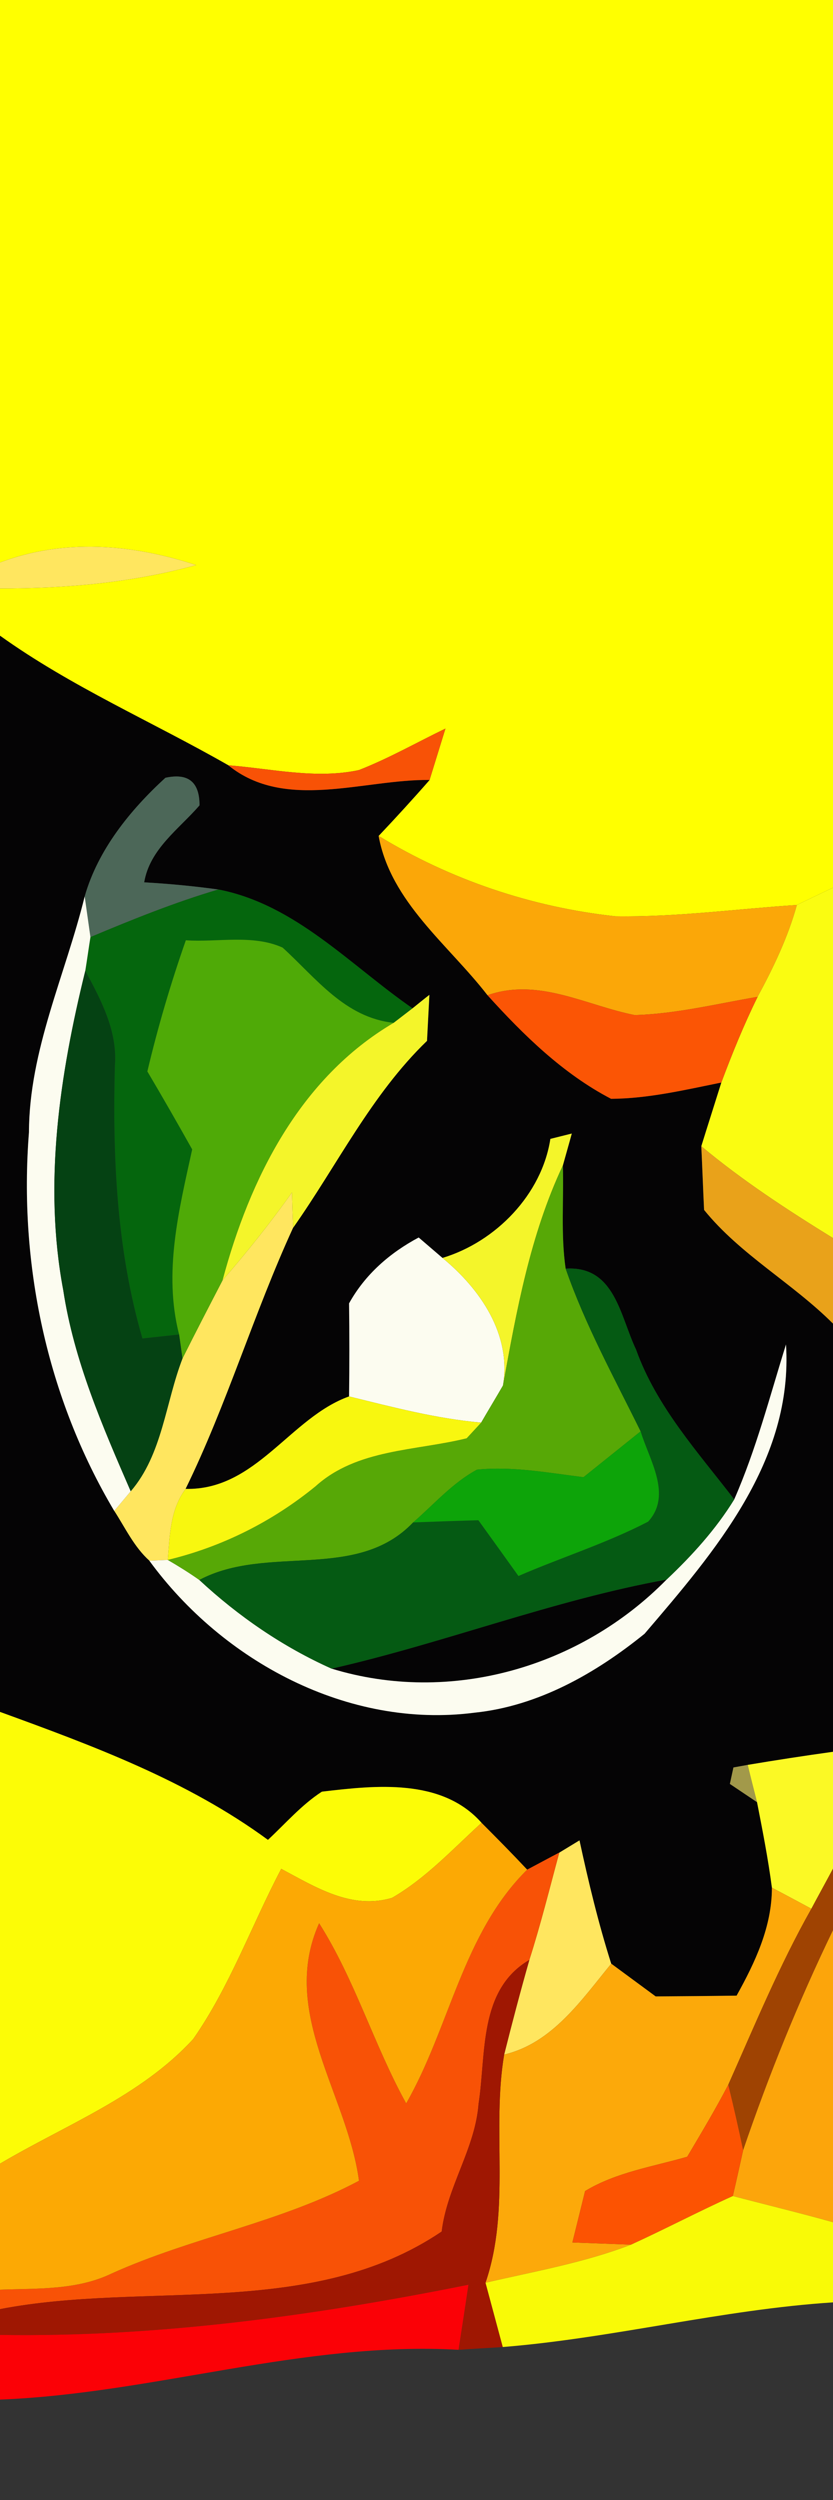 <!DOCTYPE svg PUBLIC "-//W3C//DTD SVG 1.1//EN" "http://www.w3.org/Graphics/SVG/1.1/DTD/svg11.dtd"><svg xmlns="http://www.w3.org/2000/svg" viewBox="0 0 42 126" width="42pt" height="126pt" version="1.1">
<rect x="0" y="0" width="42" height="126" fill="#333333" stroke="none"/>
<g id="#ffff00ff">
<path opacity="1" fill="#ffff00" d="M 0 0 L 42 0 L 42 44.74 C 41.55 44.95 40.64 45.39 40.18 45.61 C 37.13 45.81 34.08 46.23 31.02 46.18 C 26.8 45.72 22.71 44.34 19.09 42.13 C 19.96 41.21 20.82 40.27 21.66 39.31 C 21.86 38.66 22.26 37.37 22.46 36.72 C 21.01 37.42 19.61 38.22 18.1 38.81 C 15.93 39.28 13.69 38.74 11.51 38.57 C 7.68 36.38 3.6 34.62 0 32.04 L 0 29.66 C 3.33 29.66 6.67 29.37 9.89 28.48 C 6.68 27.42 3.22 27.13 0 28.35 L 0 0 Z" />
</g>
<g id="#ffe65fff">
<path opacity="1" fill="#ffe65f" d="M 0 28.35 C 3.22 27.13 6.68 27.42 9.89 28.48 C 6.67 29.37 3.33 29.66 0 29.66 L 0 28.35 Z" />
<path opacity="1" fill="#ffe65f" d="M 11.22 64.53 C 12.45 63.11 13.63 61.64 14.72 60.1 C 14.73 60.55 14.76 61.44 14.78 61.88 C 12.8 66.19 11.44 70.79 9.36 75.04 C 8.58 76.08 8.56 77.39 8.46 78.62 C 8.23 78.63 7.76 78.65 7.53 78.66 C 6.76 77.97 6.31 77 5.76 76.15 L 6.59 75.16 C 8.19 73.3 8.34 70.69 9.2 68.47 C 9.86 67.15 10.54 65.84 11.22 64.53 Z" />
<path opacity="1" fill="#ffe65f" d="M 28.2 93.37 L 29.22 92.75 C 29.67 94.84 30.17 96.92 30.82 98.97 C 29.33 100.78 27.85 102.98 25.42 103.55 C 25.82 101.95 26.24 100.36 26.69 98.78 C 27.26 97 27.71 95.18 28.2 93.37 Z" />
</g>
<g id="#050405ff">
<path opacity="1" fill="#050405" d="M 0 32.04 C 3.6 34.62 7.68 36.38 11.51 38.57 C 14.38 40.9 18.33 39.27 21.66 39.31 C 20.82 40.27 19.96 41.21 19.09 42.13 C 19.7 45.47 22.61 47.61 24.58 50.16 C 26.4 52.17 28.39 54.12 30.81 55.38 C 32.69 55.37 34.54 54.93 36.37 54.56 C 36.12 55.36 35.61 56.96 35.36 57.77 C 35.4 58.57 35.46 60.18 35.5 60.98 C 37.33 63.24 39.95 64.66 42 66.71 L 42 88.29 C 40.56 88.49 39.13 88.71 37.7 88.95 L 36.98 89.08 L 36.8 89.91 C 37.14 90.14 37.83 90.6 38.17 90.83 C 38.45 92.26 38.73 93.69 38.92 95.14 C 38.92 97.11 38.08 98.89 37.14 100.58 C 35.78 100.6 34.42 100.61 33.06 100.62 C 32.5 100.21 31.38 99.38 30.82 98.97 C 30.17 96.92 29.67 94.84 29.22 92.75 L 28.2 93.37 C 27.79 93.58 26.98 94.02 26.58 94.23 C 25.83 93.43 25.06 92.65 24.28 91.87 C 22.28 89.61 18.94 89.98 16.23 90.3 C 15.21 90.96 14.4 91.9 13.51 92.73 C 9.45 89.75 4.7 87.99 0 86.28 L 0 32.04 M 8.34 39.2 C 6.56 40.83 4.94 42.83 4.27 45.18 C 3.3 49.13 1.47 52.93 1.46 57.07 C 0.94 63.69 2.36 70.43 5.76 76.15 C 6.31 77 6.76 77.97 7.53 78.66 C 11.23 83.73 17.55 87.14 23.92 86.32 C 27.13 85.99 30.03 84.34 32.5 82.34 C 36.05 78.19 40 73.62 39.63 67.76 C 38.81 70.39 38.13 73.04 37.02 75.57 C 35.19 73.19 33.1 70.9 32.07 68.02 C 31.26 66.32 31 63.78 28.52 63.94 C 28.27 62.22 28.43 60.47 28.38 58.74 C 28.49 58.34 28.72 57.54 28.83 57.13 C 28.56 57.2 28.02 57.33 27.75 57.4 C 27.32 60.2 25 62.59 22.31 63.4 L 21.11 62.37 C 19.65 63.15 18.41 64.23 17.6 65.69 C 17.62 67.25 17.62 68.81 17.6 70.38 C 14.63 71.44 12.91 75.12 9.36 75.04 C 11.44 70.79 12.8 66.19 14.78 61.88 C 17 58.73 18.72 55.17 21.53 52.46 C 21.56 51.88 21.62 50.72 21.65 50.14 C 21.43 50.31 21.01 50.65 20.8 50.82 C 17.66 48.65 14.91 45.59 11.01 44.83 C 9.77 44.66 8.52 44.54 7.27 44.47 C 7.55 42.79 9.02 41.79 10.06 40.59 C 10.06 39.41 9.49 38.95 8.34 39.2 Z" />
<path opacity="1" fill="#050405" d="M 16.72 84.1 C 22.4 82.81 27.87 80.65 33.61 79.61 C 29.26 84.04 22.71 85.93 16.72 84.1 Z" />
</g>
<g id="#f85206ff">
<path opacity="1" fill="#f85206" d="M 18.1 38.81 C 19.61 38.22 21.01 37.42 22.46 36.72 C 22.26 37.37 21.86 38.66 21.66 39.31 C 18.33 39.27 14.38 40.9 11.51 38.57 C 13.69 38.74 15.93 39.28 18.1 38.81 Z" />
<path opacity="1" fill="#f85206" d="M 26.58 94.23 C 26.98 94.02 27.79 93.58 28.2 93.37 C 27.71 95.18 27.26 97 26.69 98.78 C 24.12 100.29 24.52 103.51 24.13 106.03 C 23.96 108.29 22.54 110.21 22.27 112.47 C 15.7 116.91 7.36 114.96 0 116.38 L 0 115.4 C 1.9 115.33 3.88 115.43 5.64 114.58 C 9.7 112.75 14.16 112.01 18.1 109.91 C 17.51 105.53 14.08 101.42 16.09 96.93 C 17.9 99.78 18.85 103.06 20.48 106.01 C 22.68 102.17 23.33 97.44 26.58 94.23 Z" />
</g>
<g id="#4c6758ff">
<path opacity="1" fill="#4c6758" d="M 8.34 39.2 C 9.49 38.95 10.06 39.41 10.06 40.59 C 9.02 41.79 7.55 42.79 7.27 44.47 C 8.52 44.54 9.77 44.66 11.01 44.83 C 8.81 45.48 6.68 46.34 4.56 47.23 C 4.49 46.72 4.34 45.69 4.27 45.18 C 4.94 42.83 6.56 40.83 8.34 39.2 Z" />
</g>
<g id="#fba708ff">
<path opacity="1" fill="#fba708" d="M 24.58 50.16 C 22.61 47.61 19.7 45.47 19.09 42.13 C 22.71 44.34 26.8 45.72 31.02 46.18 C 34.08 46.23 37.13 45.81 40.18 45.61 C 39.73 47.24 39 48.76 38.2 50.24 C 36.14 50.59 34.1 51.1 32 51.16 C 29.53 50.67 27.16 49.26 24.58 50.16 Z" />
</g>
<g id="#05660dff">
<path opacity="1" fill="#05660d" d="M 4.56 47.23 C 6.68 46.34 8.81 45.48 11.01 44.83 C 14.91 45.59 17.66 48.65 20.8 50.82 L 19.85 51.55 C 17.39 51.29 15.94 49.3 14.25 47.76 C 12.75 47.08 10.97 47.5 9.37 47.39 C 8.61 49.56 7.96 51.76 7.43 54 C 8.2 55.3 8.95 56.61 9.69 57.93 C 9.02 60.99 8.23 64.13 9.03 67.26 C 8.57 67.31 7.65 67.41 7.18 67.46 C 5.88 63 5.67 58.33 5.79 53.71 C 5.93 51.98 5.1 50.41 4.3 48.93 C 4.37 48.51 4.49 47.66 4.56 47.23 Z" />
</g>
<g id="#fafc11ff">
<path opacity="1" fill="#fafc11" d="M 40.18 45.61 C 40.64 45.39 41.55 44.95 42 44.74 L 42 62.4 C 39.7 60.98 37.43 59.5 35.36 57.77 C 35.61 56.96 36.12 55.36 36.37 54.56 C 36.92 53.09 37.51 51.64 38.2 50.24 C 39 48.76 39.73 47.24 40.18 45.61 Z" />
</g>
<g id="#fcfcf0ff">
<path opacity="1" fill="#fcfcf0" d="M 4.27 45.18 C 4.34 45.69 4.49 46.72 4.56 47.23 C 4.49 47.66 4.37 48.51 4.3 48.93 C 3.01 54.17 2.18 59.67 3.19 65.03 C 3.73 68.58 5.17 71.89 6.59 75.16 L 5.76 76.15 C 2.36 70.43 0.94 63.69 1.46 57.07 C 1.47 52.93 3.3 49.13 4.27 45.18 Z" />
<path opacity="1" fill="#fcfcf0" d="M 17.6 65.69 C 18.41 64.23 19.65 63.15 21.11 62.37 L 22.31 63.4 C 24.21 64.96 25.8 67.26 25.36 69.83 C 25.09 70.3 24.53 71.23 24.26 71.7 C 21.99 71.5 19.8 70.92 17.6 70.38 C 17.62 68.81 17.62 67.25 17.6 65.69 Z" />
<path opacity="1" fill="#fcfcf0" d="M 37.02 75.57 C 38.13 73.04 38.81 70.39 39.63 67.76 C 40 73.62 36.05 78.19 32.5 82.34 C 30.03 84.34 27.13 85.99 23.92 86.32 C 17.55 87.14 11.23 83.73 7.53 78.66 C 7.76 78.65 8.23 78.63 8.46 78.62 C 9.01 78.94 9.54 79.27 10.05 79.63 C 12.02 81.46 14.26 83 16.72 84.1 C 22.71 85.93 29.26 84.04 33.61 79.61 C 34.89 78.4 36.09 77.08 37.02 75.57 Z" />
</g>
<g id="#4faa07ff">
<path opacity="1" fill="#4faa07" d="M 9.37 47.39 C 10.97 47.5 12.75 47.08 14.25 47.76 C 15.94 49.3 17.39 51.29 19.85 51.55 C 15.12 54.33 12.59 59.4 11.22 64.53 C 10.54 65.84 9.86 67.15 9.2 68.47 L 9.03 67.26 C 8.23 64.13 9.02 60.99 9.69 57.93 C 8.95 56.61 8.2 55.3 7.43 54 C 7.96 51.76 8.61 49.56 9.37 47.39 Z" />
</g>
<g id="#fb5505ff">
<path opacity="1" fill="#fb5505" d="M 24.58 50.16 C 27.16 49.26 29.53 50.67 32 51.16 C 34.1 51.1 36.14 50.59 38.2 50.24 C 37.51 51.64 36.92 53.09 36.37 54.56 C 34.54 54.93 32.69 55.37 30.81 55.38 C 28.39 54.12 26.4 52.17 24.58 50.16 Z" />
</g>
<g id="#054213ff">
<path opacity="1" fill="#054213" d="M 3.19 65.03 C 2.18 59.67 3.01 54.17 4.3 48.93 C 5.1 50.41 5.93 51.98 5.79 53.71 C 5.67 58.33 5.88 63 7.18 67.46 C 7.65 67.41 8.57 67.31 9.03 67.26 L 9.2 68.47 C 8.34 70.69 8.19 73.3 6.59 75.16 C 5.17 71.89 3.73 68.58 3.19 65.03 Z" />
</g>
<g id="#f4f52aff">
<path opacity="1" fill="#f4f52a" d="M 20.8 50.82 C 21.01 50.65 21.43 50.31 21.65 50.14 C 21.62 50.72 21.56 51.88 21.53 52.46 C 18.72 55.17 17 58.73 14.78 61.88 C 14.76 61.44 14.73 60.55 14.72 60.1 C 13.63 61.64 12.45 63.11 11.22 64.53 C 12.59 59.4 15.12 54.33 19.85 51.55 L 20.8 50.82 Z" />
<path opacity="1" fill="#f4f52a" d="M 27.75 57.4 C 28.02 57.33 28.56 57.2 28.83 57.13 C 28.72 57.54 28.49 58.34 28.38 58.74 C 26.73 62.25 26.05 66.05 25.36 69.83 C 25.8 67.26 24.21 64.96 22.31 63.4 C 25 62.59 27.32 60.2 27.75 57.4 Z" />
</g>
<g id="#e9a21aff">
<path opacity="1" fill="#e9a21a" d="M 35.36 57.77 C 37.43 59.5 39.7 60.98 42 62.4 L 42 66.71 C 39.95 64.66 37.33 63.24 35.5 60.98 C 35.46 60.18 35.4 58.57 35.36 57.77 Z" />
</g>
<g id="#57a806ff">
<path opacity="1" fill="#57a806" d="M 25.36 69.83 C 26.05 66.05 26.73 62.25 28.38 58.74 C 28.43 60.47 28.27 62.22 28.52 63.94 C 29.51 66.79 30.97 69.44 32.3 72.14 C 31.34 72.91 30.38 73.68 29.42 74.45 C 27.64 74.23 25.84 73.89 24.05 74.07 C 22.81 74.74 21.88 75.82 20.83 76.73 C 17.97 79.73 13.48 77.81 10.05 79.63 C 9.54 79.27 9.01 78.94 8.46 78.62 C 11.2 77.96 13.73 76.69 15.91 74.91 C 18 73.02 20.95 73.13 23.53 72.49 L 24.26 71.7 C 24.53 71.23 25.09 70.3 25.36 69.83 Z" />
</g>
<g id="#055a13ff">
<path opacity="1" fill="#055a13" d="M 28.52 63.94 C 31 63.78 31.26 66.32 32.07 68.02 C 33.1 70.9 35.19 73.19 37.02 75.57 C 36.09 77.08 34.89 78.4 33.61 79.61 C 27.87 80.65 22.4 82.81 16.72 84.1 C 14.26 83 12.02 81.46 10.05 79.63 C 13.48 77.81 17.97 79.73 20.83 76.73 C 21.65 76.7 23.29 76.64 24.12 76.62 C 24.79 77.55 25.47 78.49 26.14 79.43 C 28.31 78.49 30.58 77.78 32.68 76.69 C 33.91 75.34 32.73 73.57 32.3 72.14 C 30.97 69.44 29.51 66.79 28.52 63.94 Z" />
</g>
<g id="#f8f70fff">
<path opacity="1" fill="#f8f70f" d="M 9.36 75.04 C 12.91 75.12 14.63 71.44 17.6 70.38 C 19.8 70.92 21.99 71.5 24.26 71.7 L 23.53 72.49 C 20.95 73.13 18 73.02 15.91 74.91 C 13.73 76.69 11.2 77.96 8.46 78.62 C 8.56 77.39 8.58 76.08 9.36 75.04 Z" />
</g>
<g id="#0da409ff">
<path opacity="1" fill="#0da409" d="M 32.3 72.14 C 32.73 73.57 33.91 75.34 32.68 76.69 C 30.58 77.78 28.31 78.49 26.14 79.43 C 25.47 78.49 24.79 77.55 24.12 76.62 C 23.29 76.64 21.65 76.7 20.83 76.73 C 21.88 75.82 22.81 74.74 24.05 74.07 C 25.84 73.89 27.64 74.23 29.42 74.45 C 30.38 73.68 31.34 72.91 32.3 72.14 Z" />
</g>
<g id="#fcfc06ff">
<path opacity="1" fill="#fcfc06" d="M 0 86.28 C 4.7 87.99 9.45 89.75 13.51 92.73 C 14.4 91.9 15.21 90.96 16.23 90.3 C 18.94 89.98 22.28 89.61 24.28 91.87 C 22.83 93.19 21.48 94.66 19.77 95.65 C 17.73 96.27 15.89 95.1 14.18 94.19 C 12.68 97.04 11.59 100.12 9.74 102.77 C 7.09 105.66 3.31 107.09 0 109.05 L 0 86.28 Z" />
</g>
<g id="#a2994aff">
<path opacity="1" fill="#a2994a" d="M 36.98 89.08 L 37.7 88.95 C 37.81 89.42 38.05 90.36 38.17 90.83 C 37.83 90.6 37.14 90.14 36.8 89.91 L 36.98 89.08 Z" />
</g>
<g id="#fbf925ff">
<path opacity="1" fill="#fbf925" d="M 37.7 88.95 C 39.13 88.71 40.56 88.49 42 88.29 L 42 94.18 C 41.73 94.69 41.18 95.69 40.91 96.2 C 40.41 95.93 39.42 95.4 38.92 95.14 C 38.73 93.69 38.45 92.26 38.17 90.83 C 38.05 90.36 37.81 89.42 37.7 88.95 Z" />
</g>
<g id="#fca904ff">
<path opacity="1" fill="#fca904" d="M 24.28 91.87 C 25.06 92.65 25.83 93.43 26.58 94.23 C 23.33 97.44 22.68 102.17 20.48 106.01 C 18.85 103.06 17.9 99.78 16.09 96.93 C 14.08 101.42 17.51 105.53 18.1 109.91 C 14.16 112.01 9.7 112.75 5.64 114.58 C 3.88 115.43 1.9 115.33 0 115.4 L 0 109.05 C 3.31 107.09 7.09 105.66 9.74 102.77 C 11.59 100.12 12.68 97.04 14.18 94.19 C 15.89 95.1 17.73 96.27 19.77 95.65 C 21.48 94.66 22.83 93.19 24.28 91.87 Z" />
</g>
<g id="#fca90aff">
<path opacity="1" fill="#fca90a" d="M 38.92 95.14 C 39.42 95.4 40.41 95.93 40.91 96.2 C 39.3 99.05 38.05 102.08 36.72 105.07 C 36.08 106.3 35.36 107.5 34.65 108.7 C 32.92 109.2 31.07 109.48 29.5 110.43 C 29.34 111.08 29.02 112.38 28.86 113.02 C 29.6 113.05 31.08 113.1 31.82 113.13 C 29.46 114.04 26.94 114.48 24.48 115.05 C 25.76 111.31 24.78 107.37 25.42 103.55 C 27.85 102.98 29.33 100.78 30.82 98.97 C 31.38 99.38 32.5 100.21 33.06 100.62 C 34.42 100.61 35.78 100.6 37.14 100.58 C 38.08 98.89 38.92 97.11 38.92 95.14 Z" />
</g>
<g id="#9f4302ff">
<path opacity="1" fill="#9f4302" d="M 40.91 96.2 C 41.18 95.69 41.73 94.69 42 94.18 L 42 97.28 C 40.26 100.88 38.76 104.59 37.47 108.37 C 37.24 107.27 36.99 106.17 36.72 105.07 C 38.05 102.08 39.3 99.05 40.91 96.2 Z" />
</g>
<g id="#fca50bff">
<path opacity="1" fill="#fca50b" d="M 37.47 108.37 C 38.76 104.59 40.26 100.88 42 97.28 L 42 112 C 40.32 111.53 38.63 111.12 36.95 110.68 C 37.13 109.91 37.3 109.14 37.47 108.37 Z" />
</g>
<g id="#9f1702ff">
<path opacity="1" fill="#9f1702" d="M 24.13 106.03 C 24.52 103.51 24.12 100.29 26.69 98.78 C 26.24 100.36 25.82 101.95 25.42 103.55 C 24.78 107.37 25.76 111.31 24.48 115.05 C 24.7 115.86 25.13 117.48 25.35 118.29 C 24.79 118.33 23.68 118.39 23.12 118.43 C 23.29 117.33 23.46 116.24 23.62 115.15 C 15.84 116.71 7.96 117.8 0 117.68 L 0 116.38 C 7.36 114.96 15.7 116.91 22.27 112.47 C 22.54 110.21 23.96 108.29 24.13 106.03 Z" />
</g>
<g id="#fc5302ff">
<path opacity="1" fill="#fc5302" d="M 34.65 108.7 C 35.36 107.5 36.08 106.3 36.72 105.07 C 36.99 106.17 37.24 107.27 37.47 108.37 C 37.3 109.14 37.13 109.91 36.95 110.68 C 35.22 111.46 33.55 112.34 31.82 113.13 C 31.08 113.1 29.6 113.05 28.86 113.02 C 29.02 112.38 29.34 111.08 29.5 110.43 C 31.07 109.48 32.92 109.2 34.65 108.7 Z" />
</g>
<g id="#f9fa06ff">
<path opacity="1" fill="#f9fa06" d="M 31.82 113.13 C 33.55 112.34 35.22 111.46 36.95 110.68 C 38.63 111.12 40.32 111.53 42 112 L 42 116.04 C 36.4 116.4 30.94 117.84 25.35 118.29 C 25.13 117.48 24.7 115.86 24.48 115.05 C 26.94 114.48 29.46 114.04 31.82 113.13 Z" />
</g>
<g id="#fb0106ff">
<path opacity="1" fill="#fb0106" d="M 0 117.68 C 7.96 117.8 15.84 116.71 23.62 115.15 C 23.46 116.24 23.29 117.33 23.12 118.43 C 15.28 117.99 7.78 120.63 0 120.94 L 0 117.68 Z" />
</g>
<g id="#010000ff">
</g>
</svg>